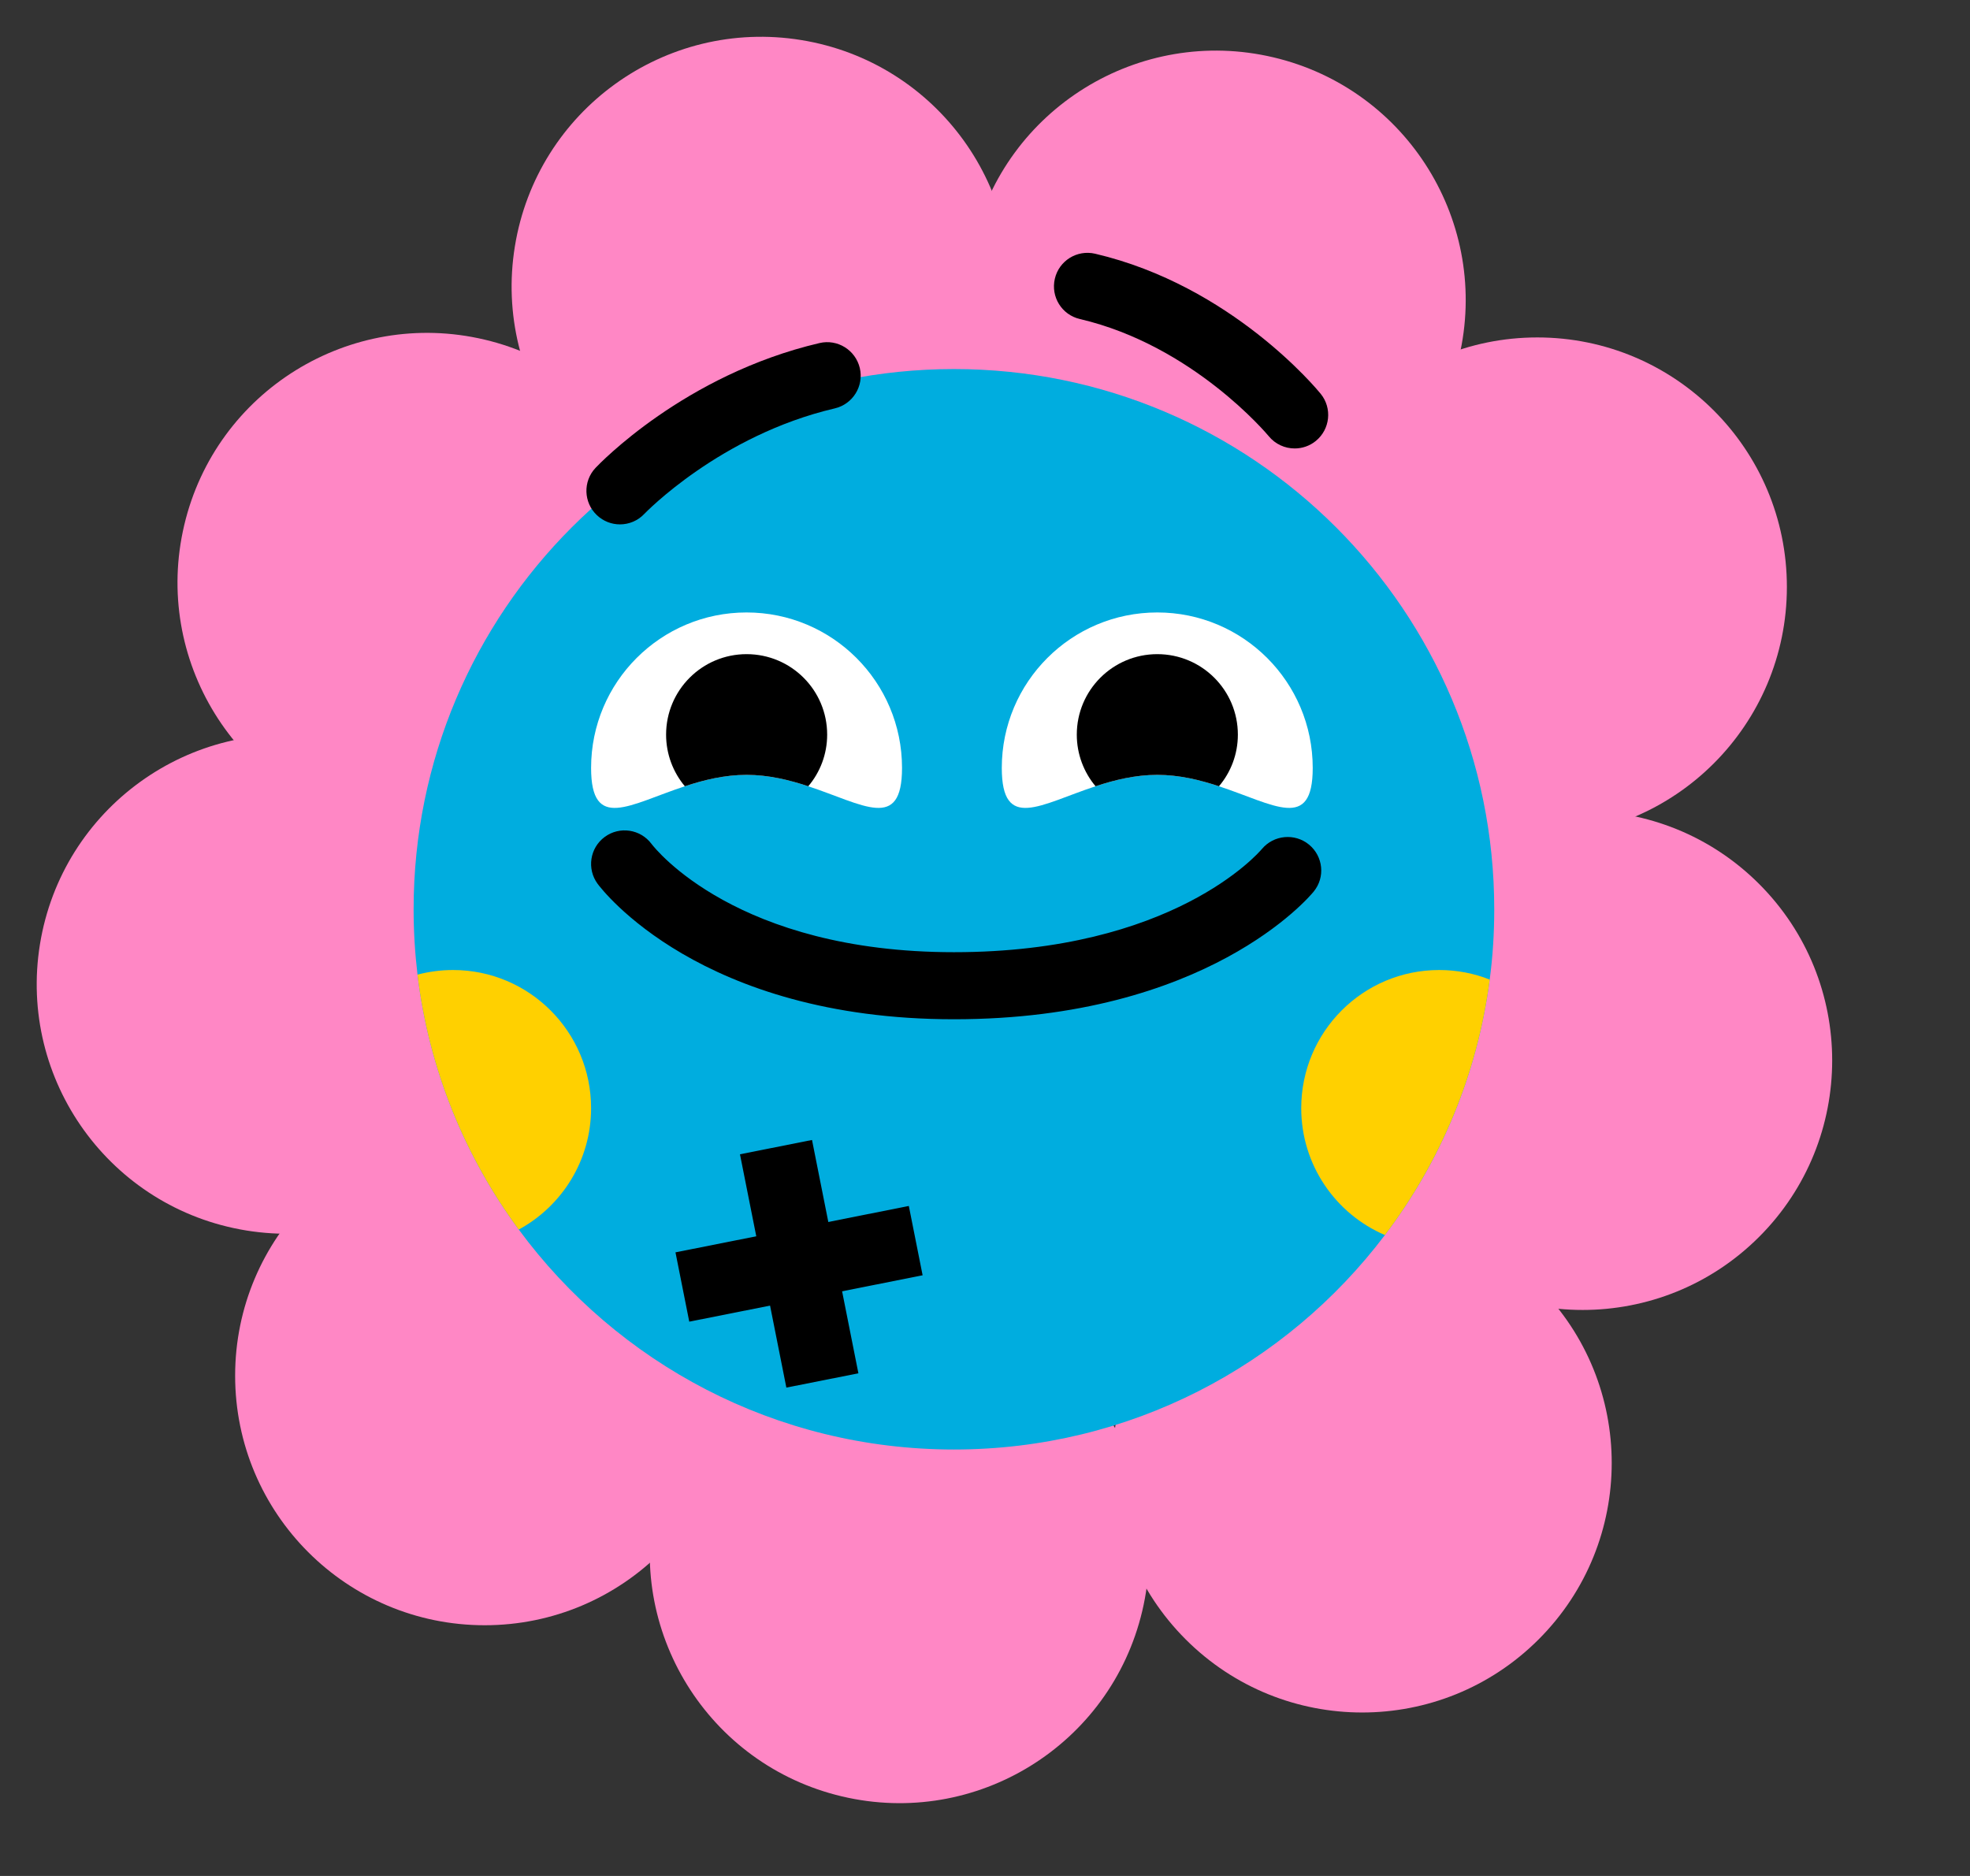 <?xml version="1.0" encoding="UTF-8"?> <svg xmlns="http://www.w3.org/2000/svg" width="42" height="40" viewBox="0 0 42 40" fill="none"><rect x="0" y="0" width="42" height="40" fill="#333333" stroke="none"/> <path d="M31.105 7.624C31.781 4.764 30.01 1.898 27.15 1.223C24.29 0.547 21.424 2.318 20.749 5.178C20.074 8.038 21.845 10.904 24.704 11.579C27.564 12.254 30.43 10.483 31.105 7.624Z" fill="#FF87C5"></path> <path d="M32.775 17.836C35.714 17.836 38.096 15.454 38.096 12.515C38.096 9.577 35.714 7.195 32.775 7.195C29.837 7.195 27.455 9.577 27.455 12.515C27.455 15.454 29.837 17.836 32.775 17.836Z" fill="#FF87C5"></path> <path d="M37.504 26.373C39.581 24.295 39.581 20.926 37.504 18.848C35.426 16.77 32.057 16.77 29.979 18.848C27.901 20.926 27.901 24.295 29.979 26.373C32.057 28.451 35.426 28.451 37.504 26.373Z" fill="#FF87C5"></path> <path d="M32.803 34.956C34.881 32.878 34.881 29.509 32.803 27.432C30.725 25.354 27.357 25.354 25.279 27.432C23.201 29.509 23.201 32.878 25.279 34.956C27.357 37.034 30.725 37.034 32.803 34.956Z" fill="#FF87C5"></path> <path d="M10.334 34.654C13.272 34.654 15.655 32.272 15.655 29.333C15.655 26.395 13.272 24.012 10.334 24.012C7.395 24.012 5.013 26.395 5.013 29.333C5.013 32.272 7.395 34.654 10.334 34.654Z" fill="#FF87C5"></path> <path d="M11.357 21.837C11.827 18.937 9.857 16.204 6.957 15.733C4.056 15.262 1.323 17.232 0.852 20.133C0.382 23.033 2.351 25.766 5.252 26.237C8.153 26.708 10.886 24.738 11.357 21.837Z" fill="#FF87C5"></path> <path d="M21.481 6.958C21.952 4.058 19.982 1.325 17.081 0.854C14.181 0.383 11.448 2.353 10.977 5.253C10.506 8.154 12.476 10.887 15.377 11.358C18.277 11.829 21.01 9.859 21.481 6.958Z" fill="#FF87C5"></path> <path d="M14.284 13.642C14.959 10.782 13.188 7.916 10.329 7.241C7.469 6.566 4.603 8.337 3.928 11.196C3.252 14.056 5.023 16.922 7.883 17.597C10.743 18.272 13.609 16.502 14.284 13.642Z" fill="#FF87C5"></path> <path d="M24.353 34.349C25.028 31.489 23.257 28.623 20.397 27.948C17.537 27.273 14.672 29.044 13.996 31.904C13.321 34.763 15.092 37.629 17.952 38.304C20.812 38.98 23.677 37.209 24.353 34.349Z" fill="#FF87C5"></path> <path d="M31.857 19.388C31.857 19.897 31.826 20.397 31.76 20.887C31.497 22.917 30.705 24.779 29.526 26.334C27.424 29.114 24.093 30.907 20.338 30.907C16.531 30.907 13.157 29.063 11.06 26.217C9.911 24.659 9.144 22.802 8.901 20.781C8.847 20.326 8.818 19.86 8.818 19.388C8.818 13.025 13.975 7.869 20.338 7.869C26.701 7.869 31.857 13.025 31.857 19.388Z" fill="#00ADDF"></path> <path d="M19.67 27.192L19.376 25.714L14.401 26.703L14.695 28.181L19.67 27.192Z" fill="black"></path> <path d="M16.765 29.587L18.301 29.282L17.312 24.307L15.776 24.612L16.765 29.587Z" fill="black"></path> <path d="M19.231 16.374C19.231 17.735 18.407 17.151 17.232 16.765C16.829 16.631 16.383 16.522 15.916 16.522C15.45 16.522 15.004 16.631 14.601 16.765C13.425 17.151 12.602 17.735 12.602 16.374C12.602 14.543 14.086 13.059 15.916 13.059C17.747 13.059 19.231 14.543 19.231 16.374Z" fill="white"></path> <path d="M17.635 15.664C17.635 16.082 17.484 16.468 17.232 16.765C16.829 16.631 16.383 16.522 15.917 16.522C15.45 16.522 15.004 16.631 14.601 16.765C14.352 16.468 14.201 16.082 14.201 15.664C14.201 14.715 14.97 13.948 15.917 13.948C16.866 13.948 17.635 14.715 17.635 15.664Z" fill="black"></path> <path d="M27.987 16.374C27.987 17.735 27.164 17.151 25.988 16.765C25.585 16.631 25.139 16.522 24.673 16.522C24.206 16.522 23.76 16.631 23.357 16.765C22.182 17.151 21.358 17.735 21.358 16.374C21.358 14.543 22.842 13.059 24.673 13.059C26.503 13.059 27.987 14.543 27.987 16.374Z" fill="white"></path> <path d="M26.391 15.664C26.391 16.082 26.24 16.468 25.988 16.765C25.585 16.631 25.139 16.522 24.673 16.522C24.206 16.522 23.76 16.631 23.357 16.765C23.108 16.468 22.957 16.082 22.957 15.664C22.957 14.715 23.726 13.948 24.673 13.948C25.622 13.948 26.391 14.715 26.391 15.664Z" fill="black"></path> <path d="M20.338 21.733C14.928 21.733 12.828 18.962 12.741 18.845C12.507 18.526 12.575 18.079 12.893 17.845C13.21 17.612 13.655 17.679 13.89 17.994C13.968 18.096 15.709 20.303 20.338 20.303C24.999 20.303 26.828 18.192 26.904 18.102C27.156 17.802 27.606 17.76 27.909 18.01C28.211 18.26 28.257 18.706 28.008 19.01C27.918 19.122 25.727 21.733 20.338 21.733Z" fill="black"></path> <path d="M12.602 23.629C12.602 24.744 11.979 25.717 11.06 26.217C9.911 24.659 9.144 22.802 8.901 20.781C9.144 20.718 9.396 20.683 9.659 20.683C11.284 20.683 12.602 22.002 12.602 23.629Z" fill="#FFD000"></path> <path d="M31.76 20.887C31.497 22.917 30.704 24.779 29.526 26.334C28.477 25.885 27.742 24.842 27.742 23.629C27.742 22.002 29.057 20.683 30.684 20.683C31.065 20.683 31.428 20.755 31.76 20.887Z" fill="#FFD000"></path> <path d="M13.217 11.181C13.041 11.181 12.865 11.116 12.727 10.986C12.44 10.716 12.426 10.264 12.696 9.977C12.773 9.896 14.589 7.99 17.471 7.315C17.856 7.224 18.24 7.464 18.331 7.848C18.421 8.233 18.182 8.618 17.797 8.708C15.35 9.28 13.753 10.941 13.737 10.957C13.597 11.106 13.407 11.181 13.217 11.181Z" fill="black"></path> <path d="M27.602 9.562C27.395 9.562 27.189 9.472 27.048 9.299C27.024 9.27 25.437 7.367 23.022 6.802C22.637 6.713 22.399 6.328 22.489 5.943C22.578 5.559 22.962 5.32 23.348 5.41C26.257 6.091 28.081 8.303 28.157 8.397C28.406 8.703 28.359 9.153 28.052 9.403C27.92 9.51 27.761 9.562 27.602 9.562Z" fill="black"></path> </svg> 